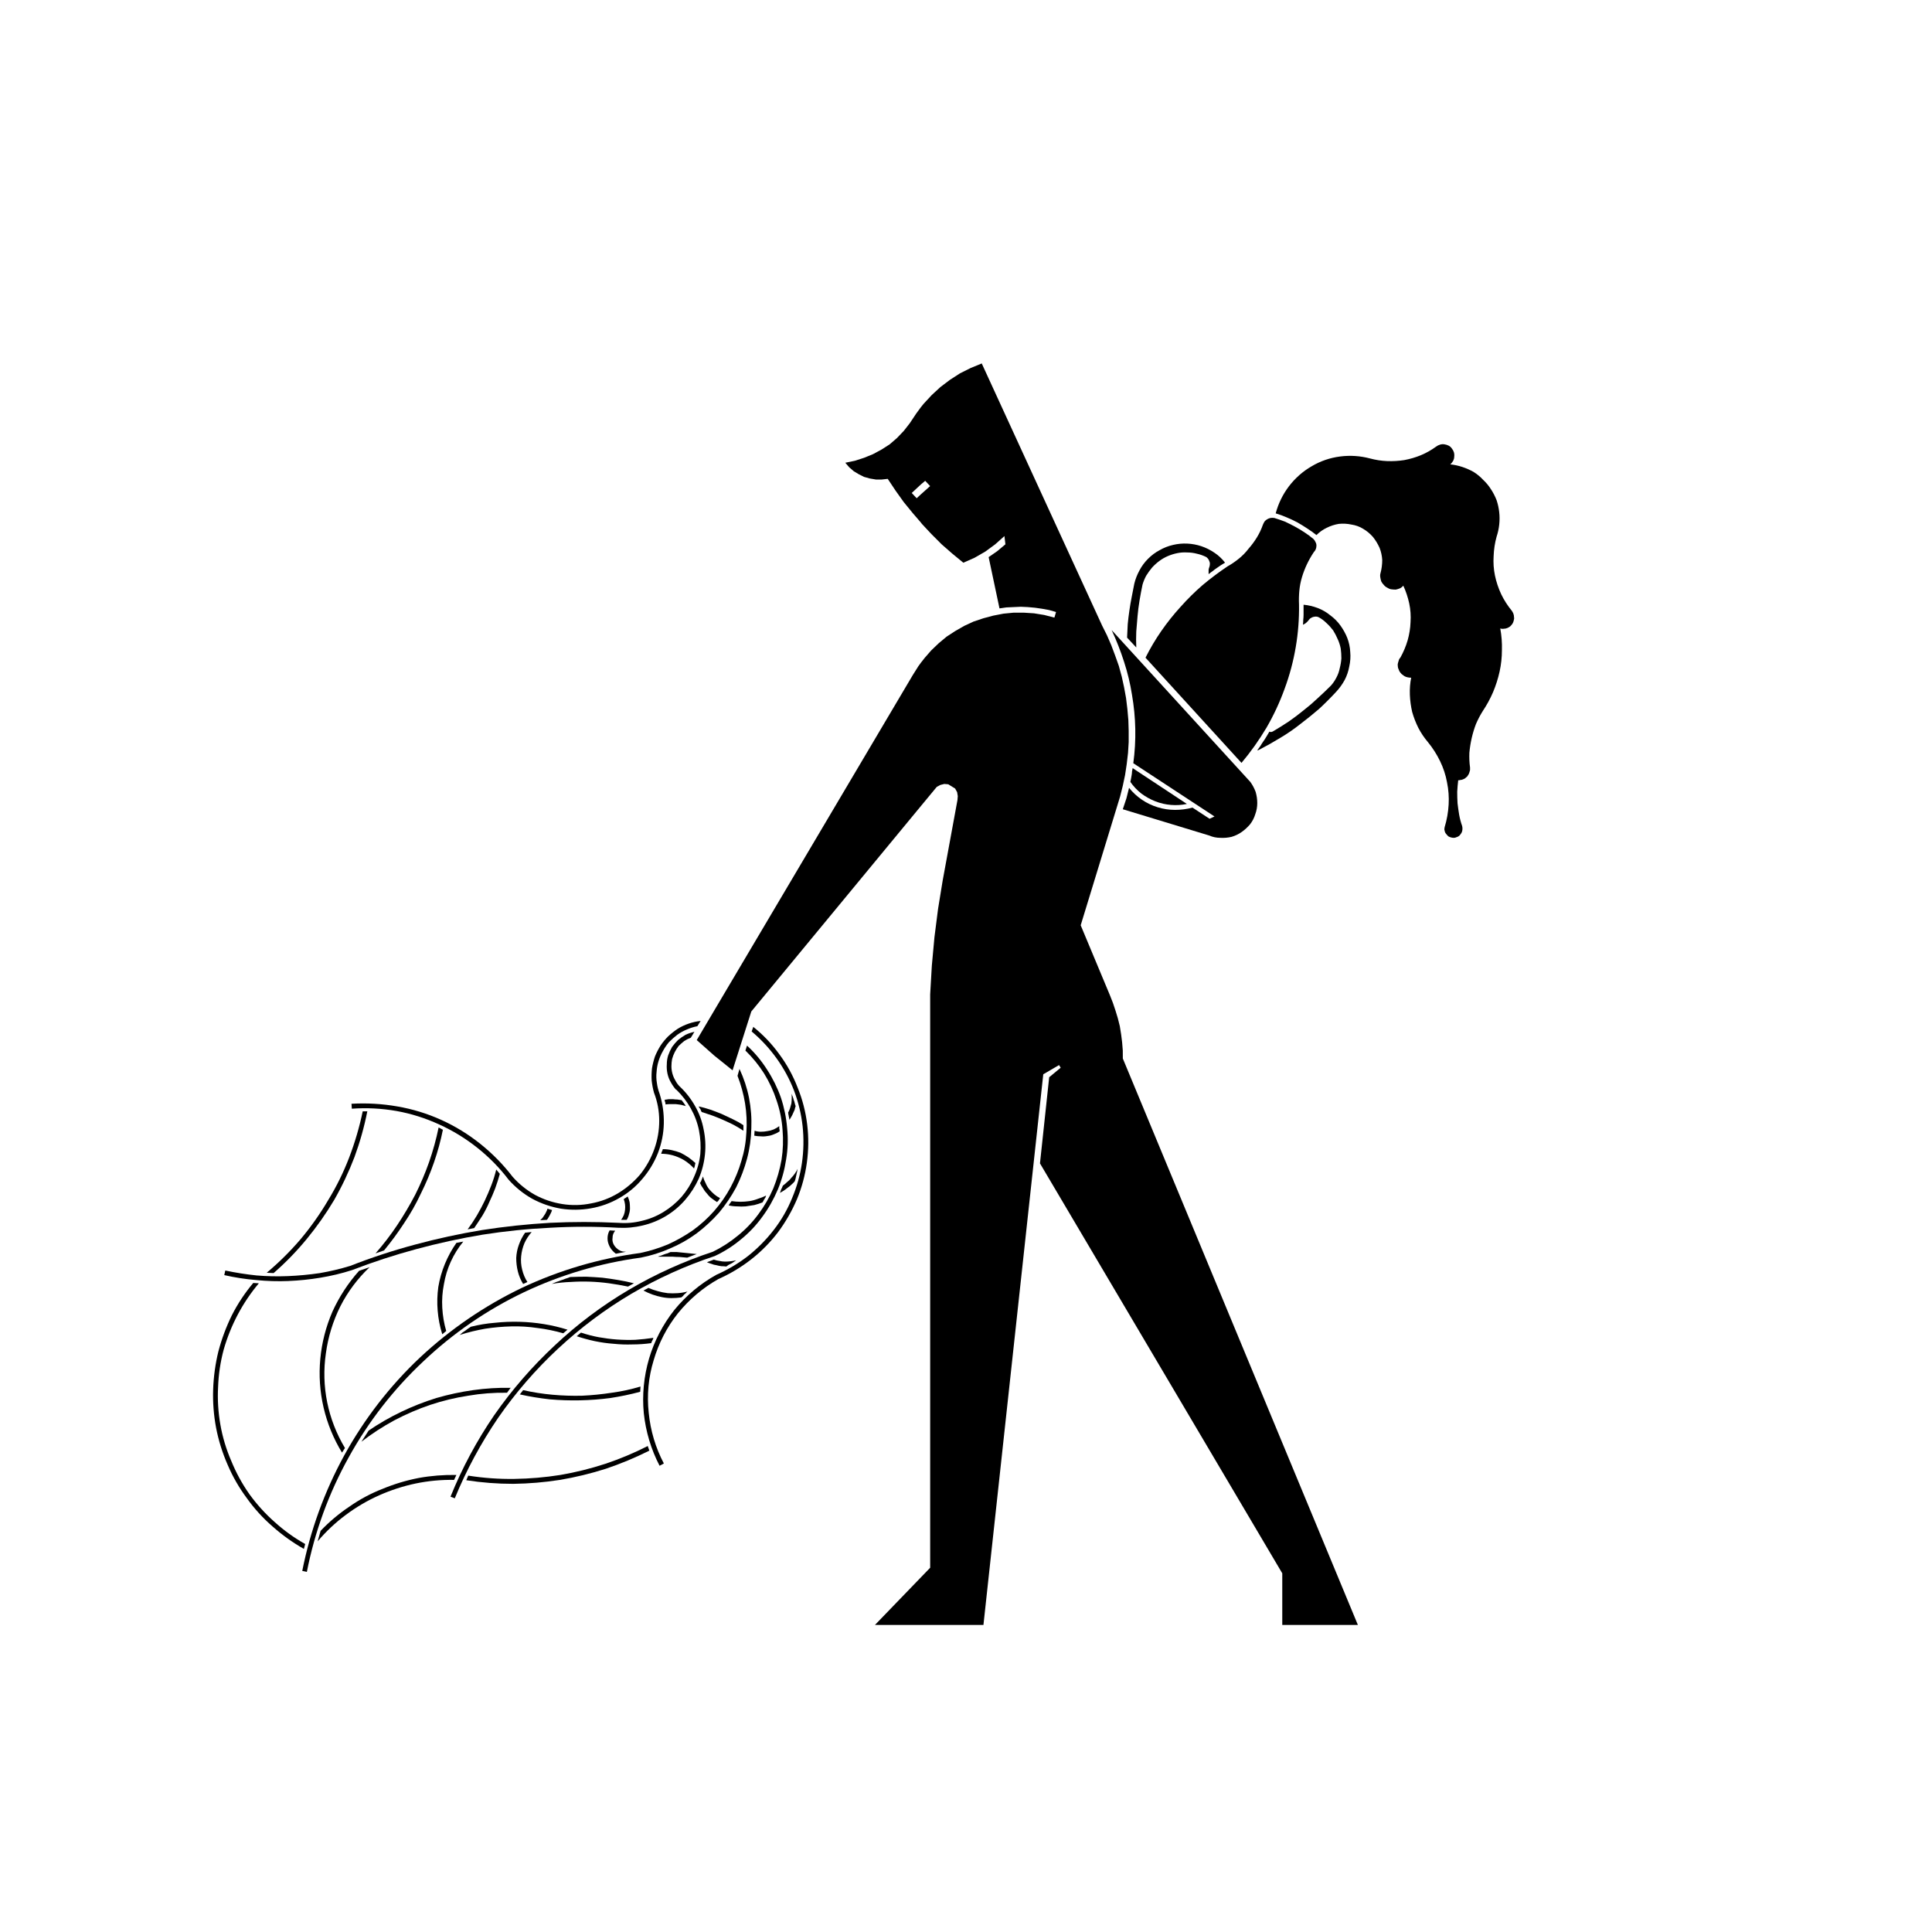 <?xml version="1.0" encoding="UTF-8"?>
<!-- Uploaded to: ICON Repo, www.svgrepo.com, Generator: ICON Repo Mixer Tools -->
<svg fill="#000000" width="800px" height="800px" version="1.1" viewBox="144 144 512 512" xmlns="http://www.w3.org/2000/svg">
 <g>
  <path d="m249.09 438.43c3.875 0.695 7.68 1.895 11.324 3.574 3.586 1.621 6.981 3.699 10.105 6.188 3.125 2.488 5.906 5.324 8.277 8.449 1.785 2.016 3.91 3.727 6.273 5.055 2.363 1.27 4.926 2.152 7.582 2.613 2.594 0.402 5.277 0.375 7.93-0.086 2.652-0.461 5.188-1.375 7.492-2.699 2.363-1.328 4.457-3.066 6.188-5.141 1.727-2.016 3.113-4.316 4.094-6.797 0.98-2.539 1.508-5.191 1.566-7.84 0.059-2.707-0.324-5.394-1.133-7.93-0.348-0.926-0.582-1.863-0.699-2.789-0.172-0.984-0.203-1.977-0.086-2.961 0.059-0.984 0.234-1.949 0.523-2.875 0.289-0.926 0.668-1.801 1.133-2.613 0.465-0.867 1.02-1.684 1.656-2.438 0.695-0.695 1.426-1.336 2.176-1.918 0.809-0.578 1.66-1.047 2.527-1.395 0.926-0.406 1.863-0.699 2.789-0.871l0.871-1.395c-1.102 0.117-2.152 0.348-3.137 0.695-1.043 0.348-2.035 0.816-2.961 1.395-0.867 0.578-1.715 1.25-2.527 2.004-0.754 0.754-1.426 1.57-2.004 2.438-0.578 0.926-1.074 1.891-1.48 2.875-0.348 1.043-0.609 2.094-0.785 3.137-0.117 1.102-0.145 2.184-0.086 3.223 0.117 1.098 0.32 2.184 0.609 3.223 0.922 2.363 1.395 4.898 1.395 7.492 0 2.535-0.441 5.07-1.309 7.492-0.863 2.422-2.133 4.691-3.746 6.707-1.672 1.961-3.644 3.641-5.836 4.965-2.191 1.324-4.609 2.238-7.144 2.703-2.535 0.52-5.129 0.578-7.668 0.172-2.535-0.402-4.984-1.227-7.231-2.438-2.25-1.27-4.254-2.891-5.926-4.793-2.488-3.242-5.356-6.164-8.539-8.711s-6.664-4.684-10.367-6.359c-3.703-1.68-7.625-2.879-11.676-3.574-3.992-0.695-8.059-0.93-12.109-0.699l0.086 1.309c3.941-0.285 7.918-0.082 11.852 0.613z"/>
  <path d="m257.72 451.94c-1.043 2.961-2.266 5.84-3.66 8.625-1.453 2.785-3.051 5.492-4.793 8.102-1.742 2.609-3.66 5.113-5.75 7.492l2.266-0.785c1.914-2.32 3.688-4.734 5.312-7.231 1.684-2.496 3.168-5.113 4.441-7.84 1.336-2.668 2.5-5.434 3.484-8.277 0.988-2.844 1.77-5.723 2.352-8.625l-1.133-0.609c-0.629 3.078-1.473 6.133-2.519 9.148z"/>
  <path d="m225.31 472.32c2.668-3.25 5.086-6.688 7.231-10.281 2.09-3.652 3.894-7.469 5.402-11.41 1.449-3.945 2.586-7.992 3.398-12.109h-1.219c-0.871 4.172-2.066 8.254-3.574 12.195s-3.371 7.734-5.574 11.324c-2.144 3.652-4.598 7.121-7.32 10.367-2.723 3.188-5.727 6.164-8.973 8.887l1.828 0.086c3.191-2.781 6.137-5.812 8.801-9.059z"/>
  <path d="m272.45 462.22c-0.641 1.336-1.336 2.644-2.09 3.922-0.754 1.277-1.57 2.5-2.438 3.66l1.742-0.348c0.754-1.102 1.48-2.207 2.18-3.309 0.695-1.16 1.305-2.352 1.828-3.574 0.582-1.219 1.102-2.438 1.57-3.66 0.465-1.277 0.871-2.555 1.219-3.832l-0.957-1.133c-0.348 1.453-0.785 2.848-1.305 4.18-0.531 1.391-1.113 2.758-1.75 4.094z"/>
  <path d="m289.43 464.4c-0.117 0-0.234-0.031-0.348-0.086-0.059 0.289-0.176 0.582-0.348 0.871-0.117 0.289-0.262 0.551-0.438 0.785-0.172 0.289-0.348 0.551-0.523 0.785-0.23 0.234-0.434 0.434-0.609 0.609l1.742-0.086c0.176-0.176 0.32-0.379 0.434-0.609 0.117-0.172 0.234-0.379 0.348-0.609 0.117-0.23 0.23-0.465 0.348-0.695 0.117-0.234 0.203-0.465 0.262-0.699-0.117 0-0.203-0.027-0.262-0.086-0.117 0-0.234-0.027-0.348-0.086-0.113-0.008-0.199-0.039-0.258-0.094z"/>
  <path d="m309.3 466.05c-0.172 0.406-0.406 0.816-0.699 1.219h0.348 0.348 0.434 0.348c0.289-0.465 0.496-0.961 0.609-1.48 0.172-0.52 0.262-1.047 0.262-1.57 0-0.52-0.031-1.047-0.086-1.57-0.117-0.578-0.293-1.105-0.523-1.57-0.059 0.059-0.145 0.117-0.262 0.176-0.059 0.059-0.145 0.117-0.262 0.176-0.117 0.059-0.203 0.117-0.262 0.172-0.117 0.059-0.203 0.117-0.262 0.176 0.172 0.461 0.289 0.93 0.348 1.395 0.059 0.465 0.059 0.961 0 1.48-0.047 0.469-0.164 0.938-0.34 1.398z"/>
  <path d="m322.02 448.8c-0.754-0.172-1.539-0.262-2.352-0.262-0.059 0.059-0.086 0.145-0.086 0.262-0.059 0.117-0.117 0.234-0.176 0.348 0 0.117-0.027 0.203-0.086 0.262-0.059 0.117-0.086 0.234-0.086 0.348 0.809 0 1.629 0.086 2.438 0.262 0.809 0.172 1.598 0.438 2.352 0.785 0.695 0.289 1.398 0.699 2.09 1.219 0.637 0.465 1.25 1.016 1.828 1.656 0-0.117 0.031-0.23 0.086-0.348 0.059-0.117 0.086-0.234 0.086-0.348 0.059-0.176 0.086-0.32 0.086-0.434 0.059-0.117 0.086-0.234 0.086-0.348-0.578-0.52-1.191-1.016-1.828-1.48-0.695-0.465-1.395-0.871-2.09-1.219-0.75-0.297-1.539-0.527-2.348-0.703z"/>
  <path d="m325.24 436.34c-0.117-0.117-0.234-0.262-0.348-0.438-0.059-0.117-0.145-0.23-0.262-0.348-0.348-0.059-0.727-0.117-1.133-0.176-0.348 0-0.727-0.027-1.133-0.086h-1.133c-0.348 0.059-0.727 0.117-1.133 0.172 0.059 0.059 0.086 0.145 0.086 0.262 0 0.117 0.027 0.234 0.086 0.348 0 0.059 0.027 0.145 0.086 0.262v0.348c0.465-0.059 0.93-0.086 1.395-0.086h1.305c0.465 0.059 0.93 0.117 1.395 0.176 0.406 0.117 0.844 0.234 1.309 0.348-0.117-0.117-0.203-0.262-0.262-0.434-0.113-0.117-0.199-0.234-0.258-0.348z"/>
  <path d="m256.24 504.73c7.852-7.445 16.848-13.621 26.66-18.297 9.758-4.617 20.195-7.703 30.93-9.148 2.664-0.52 5.266-1.34 7.754-2.438 2.488-1.043 4.856-2.387 7.059-4.008 2.141-1.621 4.129-3.461 5.926-5.488 1.734-2.082 3.258-4.336 4.531-6.711 1.215-2.43 2.18-4.973 2.875-7.578 0.695-2.606 1.074-5.297 1.133-8.016 0.117-2.723-0.09-5.441-0.609-8.102-0.52-2.606-1.367-5.176-2.527-7.668l-0.523 1.828c0.926 2.375 1.598 4.828 2.004 7.316 0.406 2.547 0.52 5.121 0.348 7.668-0.117 2.547-0.555 5.062-1.305 7.492-0.695 2.43-1.66 4.797-2.875 7.055-1.215 2.258-2.68 4.363-4.356 6.273-1.68 1.91-3.578 3.633-5.664 5.141-2.082 1.445-4.305 2.703-6.621 3.746-2.371 0.984-4.828 1.742-7.316 2.266-10.852 1.441-21.438 4.559-31.363 9.234-9.871 4.734-18.984 10.965-27.008 18.473-7.965 7.504-14.727 16.234-20.039 25.875-5.254 9.582-9.016 19.93-11.152 30.668l1.219 0.262c2.078-10.621 5.812-20.852 11.066-30.32 5.246-9.52 11.949-18.133 19.855-25.523z"/>
  <path d="m350.51 442.44c-0.461 0.348-0.961 0.641-1.48 0.871-0.578 0.234-1.133 0.379-1.656 0.438-0.578 0.117-1.164 0.172-1.742 0.172s-1.133-0.086-1.656-0.262l-0.086 1.305c0.578 0.117 1.164 0.176 1.742 0.176 0.582 0.059 1.164 0.027 1.742-0.086 0.578-0.059 1.133-0.203 1.656-0.434 0.523-0.176 1.047-0.438 1.57-0.785v-0.348c0-0.117-0.027-0.234-0.086-0.348v-0.348c-0.004-0.121-0.004-0.234-0.004-0.352z"/>
  <path d="m340.23 462.48c-0.812 0-1.598-0.059-2.352-0.176-0.059 0.117-0.117 0.203-0.176 0.262-0.117 0.117-0.203 0.234-0.262 0.348-0.059 0.059-0.117 0.145-0.176 0.262-0.059 0.117-0.117 0.203-0.172 0.262 0.754 0.172 1.512 0.262 2.266 0.262 0.754 0.059 1.512 0.059 2.266 0 0.754-0.117 1.512-0.234 2.266-0.348 0.695-0.176 1.422-0.406 2.176-0.699 0.059-0.117 0.145-0.262 0.262-0.434 0.059-0.176 0.145-0.32 0.262-0.434 0.059-0.176 0.145-0.32 0.262-0.434 0.059-0.176 0.117-0.348 0.172-0.523-0.695 0.348-1.422 0.641-2.176 0.871-0.754 0.289-1.512 0.496-2.266 0.609-0.812 0.113-1.598 0.172-2.352 0.172z"/>
  <path d="m323.41 475.81h-1.742c-0.289 0.117-0.551 0.23-0.785 0.348-0.289 0.059-0.582 0.145-0.871 0.262-0.289 0.117-0.582 0.234-0.871 0.348-0.289 0.059-0.551 0.145-0.785 0.262h1.918 1.918c0.637 0.059 1.277 0.086 1.918 0.086 0.695 0.059 1.363 0.117 2.004 0.176l2.527-0.957c-0.582-0.059-1.164-0.117-1.742-0.176-0.582-0.059-1.16-0.117-1.742-0.176-0.582-0.055-1.164-0.113-1.746-0.172z"/>
  <path d="m300.32 483.65c1.684 0.059 3.371 0.203 5.055 0.434 1.684 0.234 3.371 0.523 5.055 0.871l1.566-0.871c-1.391-0.348-2.789-0.641-4.18-0.871-1.395-0.234-2.789-0.438-4.184-0.609-1.453-0.117-2.875-0.203-4.269-0.262-1.453 0-2.875 0.031-4.269 0.086-0.406 0.176-0.812 0.32-1.219 0.434-0.406 0.176-0.812 0.32-1.219 0.434-0.406 0.176-0.812 0.32-1.219 0.438-0.406 0.172-0.812 0.348-1.219 0.52 1.684-0.289 3.371-0.465 5.051-0.52 1.68-0.113 3.367-0.141 5.051-0.082z"/>
  <path d="m286.47 495.94c2.32 0.289 4.59 0.754 6.797 1.395l1.133-0.957c-2.031-0.637-4.125-1.133-6.273-1.48-2.144-0.348-4.301-0.551-6.445-0.609-2.207-0.059-4.387 0.031-6.535 0.262-2.144 0.172-4.273 0.523-6.359 1.047-0.234 0.172-0.492 0.348-0.785 0.52-0.234 0.176-0.465 0.348-0.699 0.523-0.289 0.176-0.551 0.348-0.785 0.523-0.234 0.234-0.465 0.434-0.699 0.609 2.203-0.695 4.473-1.25 6.797-1.656 2.262-0.348 4.562-0.551 6.883-0.609 2.32-0.062 4.648 0.082 6.973 0.434z"/>
  <path d="m259.64 514.49c-3.188 0.988-6.305 2.211-9.32 3.66-3.016 1.449-5.898 3.109-8.625 4.965l-1.918 2.961c2.781-2.144 5.699-4.039 8.711-5.664 3.074-1.625 6.25-2.992 9.496-4.094 3.305-1.102 6.684-1.918 10.105-2.441 3.363-0.578 6.801-0.84 10.281-0.785l0.957-1.305c-3.305-0.059-6.625 0.145-9.934 0.609-3.301 0.469-6.562 1.168-9.754 2.094z"/>
  <path d="m264.95 534.88c-3.359-0.059-6.688 0.203-9.934 0.785-3.301 0.637-6.516 1.602-9.586 2.875-3.129 1.215-6.078 2.793-8.801 4.703-2.781 1.852-5.352 4.016-7.668 6.445l-0.785 2.789c2.199-2.606 4.684-4.941 7.406-6.969 2.777-2.082 5.762-3.836 8.887-5.227s6.371-2.441 9.672-3.137c3.359-0.695 6.777-1.016 10.191-0.957z"/>
  <path d="m338.4 442.09c0.871 0.465 1.742 0.988 2.613 1.57v-0.434-0.348-0.348-0.348c-0.871-0.582-1.801-1.102-2.789-1.57-0.988-0.465-1.973-0.93-2.961-1.395-0.988-0.406-1.973-0.785-2.961-1.133-1.043-0.348-2.09-0.637-3.137-0.871 0.059 0.117 0.117 0.234 0.172 0.348 0.059 0.117 0.145 0.234 0.262 0.348 0.059 0.117 0.117 0.262 0.172 0.434 0.059 0.117 0.117 0.234 0.176 0.348 0.93 0.289 1.887 0.609 2.875 0.957 0.93 0.348 1.859 0.727 2.789 1.133s1.859 0.844 2.789 1.309z"/>
  <path d="m330.99 457.52c-0.289-0.52-0.523-1.105-0.699-1.742-0.059 0.176-0.117 0.32-0.172 0.434-0.059 0.176-0.117 0.32-0.176 0.434-0.059 0.176-0.117 0.32-0.176 0.438-0.059 0.117-0.145 0.262-0.262 0.434 0.234 0.52 0.523 1.016 0.871 1.48 0.289 0.52 0.641 0.988 1.047 1.395 0.348 0.465 0.754 0.871 1.219 1.219 0.465 0.348 0.93 0.668 1.395 0.957 0.059-0.117 0.145-0.203 0.262-0.262 0.059-0.059 0.117-0.145 0.176-0.262 0.059-0.059 0.117-0.145 0.176-0.262 0.059-0.059 0.117-0.145 0.172-0.262-0.578-0.289-1.105-0.641-1.57-1.047s-0.902-0.844-1.305-1.309c-0.406-0.512-0.727-1.066-0.957-1.645z"/>
  <path d="m306.51 471.02c0.117-0.289 0.289-0.582 0.52-0.871l-1.48-0.086c-0.289 0.52-0.465 1.078-0.52 1.656-0.059 0.633 0 1.223 0.172 1.742 0.172 0.574 0.438 1.109 0.785 1.57 0.344 0.461 0.758 0.875 1.219 1.219l2.703-0.523c-0.289 0-0.613-0.031-0.957-0.086-0.289-0.059-0.582-0.176-0.871-0.348-0.289-0.172-0.551-0.379-0.785-0.609-0.23-0.23-0.438-0.496-0.609-0.785-0.172-0.289-0.289-0.609-0.348-0.957-0.059-0.289-0.059-0.613 0-0.957-0.004-0.352 0.055-0.676 0.172-0.965z"/>
  <path d="m282.98 473.46c0.461-1.039 1.109-2.039 1.918-2.961l-1.742 0.176c-0.691 0.98-1.25 2.066-1.656 3.223-0.406 1.098-0.637 2.273-0.695 3.484 0 1.215 0.148 2.418 0.434 3.574 0.289 1.156 0.758 2.269 1.395 3.309l1.133-0.52c-0.637-0.98-1.105-2.098-1.395-3.312-0.289-1.152-0.375-2.328-0.262-3.484 0.117-1.215 0.41-2.391 0.871-3.488z"/>
  <path d="m263.47 478.34c0.867-1.91 1.98-3.695 3.309-5.312l-1.828 0.348c-1.215 1.734-2.238 3.606-3.051 5.574-0.809 1.969-1.395 4.016-1.742 6.098-0.289 2.082-0.348 4.188-0.172 6.273 0.172 2.141 0.582 4.246 1.219 6.273l1.047-0.871c-0.578-1.969-0.93-4.043-1.047-6.184-0.117-2.082 0.031-4.16 0.434-6.188 0.348-2.082 0.961-4.102 1.832-6.012z"/>
  <path d="m234.2 490.18c1.961-3.863 4.582-7.367 7.754-10.367l-2.789 0.961c-2.887 3.231-5.269 6.875-7.059 10.805-1.73 3.984-2.82 8.215-3.223 12.547-0.406 4.328-0.109 8.68 0.871 12.895 0.98 4.215 2.629 8.242 4.879 11.938l0.785-1.219c-2.25-3.75-3.84-7.84-4.707-12.109-0.863-4.269-0.984-8.656-0.348-12.98 0.582-4.336 1.875-8.543 3.836-12.469z"/>
  <path d="m224.88 553.18c-2.894-1.621-5.613-3.578-8.102-5.836-2.492-2.199-4.738-4.684-6.707-7.406-1.91-2.723-3.519-5.676-4.793-8.801-1.328-3.07-2.297-6.285-2.875-9.586-0.578-3.301-0.785-6.633-0.609-9.934 0.117-3.359 0.613-6.691 1.48-9.934 0.926-3.242 2.184-6.367 3.746-9.32s3.434-5.731 5.578-8.277l-1.48-0.086c-2.199 2.606-4.102 5.469-5.664 8.539-1.504 3.066-2.703 6.281-3.574 9.582-0.809 3.301-1.277 6.691-1.391 10.105-0.117 3.414 0.148 6.836 0.785 10.191 0.637 3.301 1.66 6.574 3.051 9.758 1.328 3.125 3.027 6.078 5.051 8.801 1.969 2.777 4.277 5.32 6.883 7.578 2.547 2.258 5.324 4.246 8.277 5.926z"/>
  <path d="m355.39 432.25c-1.215-3.18-2.856-6.168-4.879-8.887-1.965-2.719-4.281-5.148-6.883-7.231l-0.434 1.219c2.488 2.082 4.711 4.484 6.621 7.144 1.906 2.66 3.461 5.531 4.617 8.535 1.156 3.066 1.918 6.231 2.266 9.41 0.348 3.238 0.289 6.519-0.176 9.758-0.461 3.18-1.34 6.316-2.613 9.324-1.215 3.008-2.856 5.848-4.879 8.449-1.965 2.543-4.25 4.859-6.797 6.883-2.543 1.969-5.356 3.637-8.363 4.965-4.258 2.359-8.043 5.523-11.152 9.324-3.051 3.856-5.328 8.23-6.711 12.895-1.379 4.719-1.855 9.629-1.395 14.465 0.52 4.891 1.938 9.625 4.184 13.941l1.133-0.609c-2.188-4.144-3.547-8.699-4.008-13.418-0.516-4.719-0.074-9.449 1.309-13.938 1.324-4.547 3.512-8.777 6.445-12.461 2.992-3.684 6.633-6.758 10.715-9.062 3.125-1.387 6.051-3.144 8.711-5.227s5.031-4.484 7.059-7.144c2.023-2.719 3.723-5.676 5.055-8.801 1.273-3.066 2.152-6.316 2.613-9.672 0.461-3.356 0.492-6.754 0.086-10.105-0.402-3.356-1.25-6.637-2.523-9.758z"/>
  <path d="m351.46 458.21c-0.059 0.176-0.117 0.32-0.172 0.434-0.059 0.176-0.145 0.348-0.262 0.523-0.059 0.176-0.117 0.348-0.172 0.523-0.059 0.117-0.117 0.262-0.176 0.434 0.348-0.172 0.699-0.379 1.047-0.609 0.348-0.234 0.699-0.496 1.047-0.785 0.348-0.234 0.668-0.492 0.957-0.785 0.348-0.289 0.637-0.582 0.871-0.871 0.117-0.293 0.203-0.582 0.262-0.871 0.059-0.234 0.117-0.492 0.172-0.785 0.059-0.289 0.117-0.551 0.176-0.785 0.059-0.289 0.117-0.582 0.176-0.871-0.234 0.465-0.496 0.902-0.785 1.309-0.289 0.406-0.609 0.785-0.957 1.133-0.289 0.406-0.641 0.754-1.047 1.047-0.352 0.352-0.73 0.672-1.137 0.961z"/>
  <path d="m353.12 440.35c0.059 0.117 0.086 0.262 0.086 0.438 0.176-0.289 0.348-0.582 0.523-0.871 0.172-0.289 0.32-0.582 0.434-0.871 0.176-0.348 0.32-0.668 0.434-0.957 0.059-0.348 0.145-0.668 0.262-0.957-0.117-0.289-0.203-0.582-0.262-0.871-0.059-0.289-0.145-0.551-0.262-0.785-0.059-0.289-0.145-0.582-0.262-0.871-0.117-0.234-0.203-0.492-0.262-0.785v1.305c0 0.406-0.031 0.844-0.086 1.305-0.117 0.406-0.234 0.816-0.348 1.219-0.117 0.406-0.293 0.812-0.523 1.219 0.059 0.176 0.086 0.348 0.086 0.523 0.059 0.117 0.086 0.262 0.086 0.434 0.066 0.176 0.094 0.352 0.094 0.527z"/>
  <path d="m334.65 478.16c-0.465-0.059-0.961-0.176-1.48-0.348l-1.832 0.695c0.406 0.176 0.812 0.32 1.219 0.434 0.406 0.176 0.844 0.289 1.305 0.348 0.406 0.117 0.844 0.203 1.305 0.262 0.406 0 0.844 0.031 1.309 0.086 0.234-0.176 0.434-0.32 0.609-0.434 0.23-0.117 0.465-0.234 0.695-0.348 0.234-0.117 0.465-0.262 0.699-0.434 0.172-0.117 0.379-0.262 0.609-0.434-0.465 0.117-0.961 0.203-1.48 0.262-0.465 0.059-0.961 0.086-1.48 0.086-0.461-0.004-0.957-0.062-1.477-0.176z"/>
  <path d="m321.93 488.01c0.871 0 1.746-0.059 2.613-0.176 0.117-0.117 0.262-0.234 0.434-0.348 0.117-0.176 0.234-0.32 0.348-0.434 0.176-0.117 0.32-0.234 0.438-0.348 0.117-0.176 0.262-0.32 0.434-0.438-0.871 0.234-1.746 0.379-2.613 0.438-0.871 0.059-1.746 0.059-2.613 0-0.926-0.117-1.801-0.293-2.613-0.523-0.871-0.234-1.715-0.523-2.527-0.871l-1.309 0.699c0.754 0.406 1.539 0.754 2.352 1.047 0.812 0.289 1.656 0.523 2.523 0.695 0.82 0.168 1.668 0.258 2.535 0.258z"/>
  <path d="m316.7 499.59c0.059-0.117 0.117-0.23 0.176-0.348 0.059-0.117 0.117-0.234 0.172-0.348 0.059-0.117 0.086-0.234 0.086-0.348-1.566 0.23-3.168 0.406-4.793 0.52-1.625 0.059-3.254 0.031-4.879-0.086-1.566-0.117-3.168-0.32-4.793-0.609-1.566-0.289-3.137-0.699-4.703-1.219l-1.133 0.957c1.566 0.523 3.168 0.961 4.793 1.309 1.684 0.348 3.34 0.582 4.965 0.695 1.684 0.176 3.34 0.234 4.965 0.176 1.684 0 3.371-0.117 5.055-0.348 0.004-0.117 0.031-0.234 0.09-0.352z"/>
  <path d="m298.23 513.88c-2.609 0.059-5.231-0.027-7.84-0.262s-5.199-0.641-7.754-1.219l-0.871 1.133c2.609 0.582 5.258 1.016 7.93 1.309 2.668 0.23 5.344 0.32 8.016 0.262 2.727-0.059 5.406-0.262 8.016-0.609 2.668-0.406 5.316-0.957 7.93-1.656l0.086-1.395c-2.496 0.754-5.055 1.309-7.668 1.656-2.617 0.402-5.234 0.664-7.844 0.781z"/>
  <path d="m304.42 531.92c-3.887 1.273-7.875 2.266-11.938 2.961-4 0.637-8.078 0.988-12.195 1.047-4.059 0.059-8.137-0.234-12.199-0.871l-0.523 1.219c4.117 0.637 8.285 0.957 12.461 0.957 4.176-0.059 8.312-0.406 12.371-1.047 4.117-0.695 8.195-1.684 12.195-2.961 3.945-1.332 7.789-2.938 11.5-4.793l-0.434-1.219c-3.652 1.855-7.41 3.43-11.238 4.707z"/>
  <path d="m220.43 483.48c2.844-0.117 5.664-0.406 8.453-0.871 2.844-0.465 5.637-1.133 8.363-2.004 5.57-2.148 11.27-4.008 17.074-5.578 5.805-1.566 11.68-2.848 17.602-3.832 5.922-0.93 11.883-1.539 17.859-1.828 5.981-0.348 12-0.348 18.035 0 2.195 0.117 4.398-0.09 6.535-0.609 2.195-0.52 4.281-1.371 6.184-2.527 1.906-1.152 3.609-2.594 5.055-4.269 1.441-1.676 2.648-3.555 3.574-5.578 0.863-2.019 1.422-4.195 1.656-6.445 0.23-2.195 0.113-4.43-0.348-6.621-0.406-2.195-1.168-4.281-2.266-6.184-1.098-1.961-2.481-3.727-4.094-5.227-0.465-0.465-0.844-0.992-1.133-1.57-0.348-0.578-0.609-1.195-0.785-1.832-0.172-0.637-0.262-1.281-0.262-1.918s0.059-1.281 0.176-1.918c0.172-0.637 0.406-1.25 0.699-1.828 0.289-0.578 0.641-1.133 1.043-1.656 0.465-0.461 0.961-0.902 1.48-1.305 0.52-0.348 1.105-0.641 1.742-0.871l0.957-1.57c-0.809 0.172-1.602 0.438-2.352 0.785-0.695 0.406-1.367 0.875-2.004 1.395-0.578 0.578-1.105 1.195-1.57 1.832-0.406 0.691-0.758 1.453-1.047 2.266-0.23 0.754-0.348 1.543-0.348 2.352-0.059 0.809 0 1.629 0.172 2.438 0.176 0.809 0.465 1.57 0.871 2.266 0.406 0.75 0.871 1.426 1.395 2.004h0.086c1.5 1.441 2.793 3.121 3.832 4.965 1.039 1.848 1.773 3.816 2.176 5.836 0.406 2.078 0.523 4.195 0.348 6.273-0.23 2.078-0.789 4.106-1.656 6.012-0.809 1.906-1.926 3.699-3.309 5.312-1.387 1.559-3.004 2.91-4.793 4.008-1.789 1.098-3.731 1.891-5.75 2.352-2.019 0.52-4.106 0.695-6.184 0.523h-0.086c-6.035-0.289-12.055-0.289-18.035 0-6.035 0.348-12.055 0.988-18.035 1.918-5.981 0.988-11.883 2.266-17.688 3.836-5.863 1.566-11.621 3.457-17.25 5.664-2.672 0.812-5.375 1.453-8.102 1.918-2.785 0.406-5.578 0.668-8.363 0.785s-5.578 0.059-8.363-0.176c-2.785-0.289-5.551-0.727-8.277-1.305l-0.262 1.219c2.785 0.637 5.609 1.074 8.453 1.309 2.848 0.285 5.699 0.375 8.539 0.258z"/>
  <path d="m291.87 501.43c5.965-5.562 12.477-10.438 19.43-14.551 7.008-4.113 14.426-7.469 22.129-10.02 2.488-1.156 4.828-2.648 6.969-4.441 2.141-1.734 4.043-3.754 5.664-6.012 1.621-2.199 2.996-4.629 4.094-7.231 1.043-2.547 1.773-5.207 2.18-7.93 0.461-2.719 0.551-5.5 0.262-8.277-0.23-2.777-0.785-5.496-1.656-8.102-0.926-2.606-2.156-5.094-3.66-7.406-1.504-2.371-3.289-4.508-5.312-6.363l-0.434 1.309c1.91 1.852 3.578 3.898 4.965 6.098 1.387 2.258 2.5 4.656 3.309 7.144 0.867 2.547 1.395 5.148 1.57 7.754 0.23 2.66 0.145 5.324-0.262 7.93-0.461 2.606-1.195 5.148-2.176 7.582-1.043 2.43-2.359 4.711-3.922 6.797-1.562 2.141-3.406 4.07-5.488 5.75-2.027 1.68-4.25 3.113-6.621 4.269-7.762 2.551-15.238 5.938-22.305 10.105-7.066 4.172-13.637 9.105-19.602 14.723-5.965 5.562-11.34 11.754-16.031 18.473-4.633 6.777-8.516 14.02-11.586 21.605l1.133 0.434c3.07-7.473 6.926-14.625 11.5-21.344 4.629-6.664 9.945-12.797 15.852-18.297z"/>
  <path d="m441.55 422.4-0.176-2.18-0.262-2.09-0.348-2.176-0.523-2.09-0.609-2.004-0.699-2.09-0.785-2.004-7.754-18.559 10.453-34.152 0.699-2.789 0.609-2.875 0.434-2.875 0.348-2.961 0.176-2.875v-2.961l-0.086-2.875-0.262-2.961-0.348-2.875-0.523-2.875-0.609-2.789-0.785-2.875-0.957-2.699-1.047-2.789-1.133-2.613-1.305-2.613-31.887-69.438-2.961 1.219-2.789 1.395-2.699 1.742-2.527 1.918-2.266 2.09-2.18 2.352-0.699 0.871-1.219 1.656-1.742 2.613-1.566 2.004-1.832 1.918-1.918 1.656-2.176 1.395-2.266 1.219-2.352 0.957-2.438 0.785-2.527 0.523 1.047 1.219 1.219 1.047 1.309 0.785 1.395 0.699 1.57 0.434 1.57 0.262h1.566l1.57-0.172 2.09 3.137 2.18 3.051 2.352 2.875 2.176 2.527 0.262 0.348 2.527 2.703 2.699 2.703 2.789 2.438 2.961 2.438 2.961-1.309 2.875-1.656 2.613-1.918 2.441-2.18 0.262 2.18-2.18 1.828-2.266 1.57 2.875 13.59 1.828-0.262 3.836-0.172 1.828 0.086 1.918 0.172 1.828 0.262 1.918 0.348 1.828 0.523-0.434 1.48-2.703-0.695-2.699-0.438-2.703-0.172h-2.699l-2.703 0.262-2.699 0.523-2.613 0.699-2.613 0.871-2.438 1.133-2.438 1.395-2.266 1.48-2.09 1.742-2.004 1.918-1.742 2.004-0.957 1.219-0.695 0.957-1.48 2.352-57.242 96.707 4.617 4.094 4.879 3.922 4.965-15.594 44.957-54.453 4.184-5.055 0.957-0.523 1.047-0.262 1.047 0.086 1.828 1.133 0.523 0.957 0.176 1.047-0.086 1.047-3.922 21.344-1.219 7.492-0.957 7.492-0.695 7.578-0.438 7.582v151.95l-2.438 2.527-12.195 12.633h28.75l15.855-145.93 4.18-2.438 0.434 0.699-3.047 2.523-2.441 22.828 64.211 108.64v13.68h20.039l-62.293-150.11zm-53.492-147.41-1.133 1.047-1.309-1.395 2.438-2.266 1.133-0.957 1.305 1.395z"/>
  <path d="m443.99 328.14c0.523 3.016 0.812 6.043 0.871 9.059 0.059 3.016-0.117 6.043-0.523 9.062l21.52 14.113-1.309 0.609-4.527-2.961c-1.5 0.406-3.059 0.609-4.617 0.609s-3.117-0.234-4.617-0.699c-1.5-0.461-2.91-1.137-4.18-2.004-1.27-0.867-2.414-1.922-3.398-3.137-0.059 0.234-0.117 0.465-0.176 0.695-0.059 0.234-0.117 0.465-0.176 0.699s-0.117 0.465-0.172 0.699c-0.059 0.23-0.117 0.465-0.176 0.695l-0.957 2.875 22.914 6.969c0.922 0.406 1.926 0.609 2.961 0.609 0.98 0.059 1.98-0.031 2.961-0.262 0.98-0.289 1.895-0.73 2.699-1.305 0.809-0.574 1.543-1.254 2.18-2.004 0.633-0.809 1.105-1.719 1.395-2.699 0.348-0.922 0.523-1.926 0.523-2.961 0-0.98-0.148-1.98-0.434-2.961-0.348-0.922-0.816-1.809-1.395-2.613l-36.766-40.254c1.277 2.727 2.383 5.551 3.309 8.453 0.926 2.84 1.625 5.75 2.09 8.711z"/>
  <path d="m446.43 354.27c1.156 0.867 2.418 1.57 3.746 2.09s2.738 0.844 4.18 0.957c1.387 0.117 2.797 0.027 4.184-0.262l-14.375-9.496c-0.059 0.348-0.117 0.668-0.176 0.957 0 0.289-0.031 0.582-0.086 0.871-0.059 0.289-0.117 0.609-0.172 0.957-0.059 0.289-0.117 0.582-0.176 0.871 0.809 1.16 1.777 2.188 2.875 3.055z"/>
  <path d="m456.89 304.79c-1.855 2.031-3.574 4.184-5.141 6.445s-2.961 4.621-4.18 7.059l25.438 27.879c2.434-2.898 4.652-6.019 6.621-9.32 1.914-3.305 3.516-6.746 4.793-10.281 1.332-3.594 2.324-7.297 2.961-11.066 0.637-3.711 0.93-7.5 0.871-11.324-0.059-1.219-0.027-2.441 0.086-3.66 0.117-1.219 0.348-2.414 0.699-3.574 0.348-1.16 0.785-2.297 1.305-3.398 0.52-1.102 1.133-2.18 1.828-3.223 0.23-0.23 0.41-0.496 0.523-0.785 0.117-0.289 0.176-0.613 0.176-0.957s-0.09-0.672-0.262-0.957c-0.117-0.289-0.293-0.555-0.523-0.785-0.754-0.637-1.539-1.219-2.352-1.742-0.871-0.582-1.742-1.102-2.613-1.57-0.871-0.465-1.742-0.902-2.613-1.305-0.93-0.348-1.859-0.668-2.789-0.957-0.348-0.059-0.699-0.059-1.047 0-0.289 0.059-0.582 0.176-0.871 0.348s-0.523 0.379-0.699 0.609c-0.172 0.289-0.32 0.582-0.434 0.871-0.406 1.16-0.93 2.266-1.57 3.309-0.637 1.043-1.367 2.035-2.18 2.961-0.754 0.988-1.598 1.859-2.523 2.613-0.988 0.812-2.008 1.512-3.051 2.09-2.262 1.508-4.473 3.168-6.621 4.965-2.086 1.809-4.035 3.727-5.832 5.758z"/>
  <path d="m498.18 323.52c-0.406 0.809-0.902 1.543-1.48 2.18-1.16 1.16-2.352 2.293-3.57 3.398-1.164 1.102-2.383 2.148-3.66 3.137-1.277 1.047-2.586 2.035-3.922 2.961-1.395 0.93-2.789 1.801-4.184 2.613-0.059 0.059-0.117 0.086-0.172 0.086-0.117 0.059-0.203 0.086-0.262 0.086h-0.262c-0.059 0-0.148-0.031-0.262-0.086-0.234 0.406-0.492 0.844-0.785 1.305-0.234 0.406-0.492 0.812-0.785 1.219-0.289 0.406-0.551 0.812-0.785 1.219-0.289 0.406-0.582 0.812-0.871 1.219h0.086c0.059 0 0.117-0.031 0.172-0.086h0.176c0-0.059 0.031-0.086 0.086-0.086 1.914-0.988 3.773-2.035 5.574-3.137 1.859-1.102 3.633-2.324 5.316-3.66 1.684-1.277 3.34-2.613 4.965-4.008 1.566-1.453 3.078-2.961 4.527-4.531 0.867-0.926 1.629-1.98 2.266-3.137 0.578-1.098 0.988-2.301 1.219-3.574 0.289-1.273 0.379-2.562 0.262-3.832-0.059-1.273-0.32-2.531-0.785-3.746-0.461-1.156-1.078-2.269-1.828-3.309-0.75-1.039-1.66-1.949-2.699-2.703-0.984-0.809-2.098-1.453-3.312-1.918-1.215-0.461-2.477-0.754-3.746-0.871v1.305 1.309c0 0.465-0.031 0.93-0.086 1.395 0 0.406-0.027 0.844-0.086 1.305 0.176-0.117 0.348-0.203 0.523-0.262 0.117-0.117 0.262-0.234 0.434-0.348l0.348-0.348c0.117-0.117 0.234-0.262 0.348-0.434 0.117-0.172 0.293-0.32 0.523-0.434 0.172-0.117 0.379-0.203 0.609-0.262 0.23-0.059 0.465-0.086 0.695-0.086s0.465 0.059 0.699 0.172c0.754 0.406 1.453 0.93 2.09 1.57 0.637 0.578 1.219 1.223 1.742 1.918 0.465 0.754 0.871 1.543 1.219 2.352 0.348 0.754 0.609 1.57 0.785 2.438 0.117 0.867 0.176 1.746 0.176 2.613-0.059 0.871-0.203 1.746-0.434 2.613-0.168 0.875-0.461 1.695-0.863 2.445z"/>
  <path d="m545.23 307.57c0-0.344-0.059-0.668-0.176-0.957-0.117-0.289-0.262-0.551-0.434-0.785-1.098-1.332-2.035-2.793-2.789-4.356-0.754-1.621-1.309-3.289-1.656-4.965-0.348-1.68-0.465-3.406-0.348-5.141 0.059-1.734 0.32-3.461 0.785-5.141 0.348-1.043 0.582-2.125 0.699-3.223 0.117-1.102 0.117-2.184 0-3.223-0.117-1.102-0.348-2.184-0.699-3.223-0.406-1.043-0.902-2.008-1.48-2.875-0.578-0.926-1.281-1.773-2.09-2.527-0.754-0.809-1.602-1.512-2.527-2.09-0.926-0.52-1.922-0.957-2.961-1.305-1.043-0.348-2.125-0.582-3.223-0.699 0.289-0.23 0.555-0.555 0.785-0.957 0.172-0.344 0.262-0.699 0.262-1.047 0.059-0.402 0.027-0.816-0.086-1.219-0.113-0.344-0.293-0.672-0.523-0.957-0.23-0.344-0.527-0.613-0.871-0.785-0.344-0.172-0.73-0.289-1.133-0.348s-0.785-0.027-1.133 0.086c-0.402 0.117-0.758 0.293-1.047 0.523-1.273 0.926-2.617 1.684-4.008 2.266-1.391 0.578-2.879 1.016-4.441 1.309-1.504 0.23-3.027 0.32-4.531 0.262-1.504-0.059-3.023-0.293-4.531-0.695-2.59-0.691-5.281-0.867-7.93-0.523-2.703 0.344-5.277 1.23-7.578 2.613-2.301 1.324-4.344 3.129-6.012 5.316-1.613 2.129-2.793 4.555-3.484 7.144 0.988 0.289 1.945 0.641 2.875 1.047 0.988 0.406 1.918 0.844 2.789 1.305 0.93 0.523 1.832 1.074 2.703 1.656 0.812 0.523 1.625 1.102 2.438 1.742 0.809-0.809 1.723-1.453 2.703-1.918 1.039-0.52 2.125-0.871 3.223-1.047 1.098-0.113 2.215-0.055 3.309 0.176 1.152 0.172 2.215 0.555 3.137 1.133 0.98 0.574 1.863 1.312 2.613 2.176 0.691 0.867 1.281 1.84 1.742 2.875 0.406 1.039 0.641 2.125 0.699 3.223 0 1.152-0.148 2.301-0.434 3.398-0.117 0.348-0.145 0.73-0.086 1.133 0.059 0.406 0.145 0.785 0.262 1.133 0.172 0.344 0.41 0.668 0.699 0.957 0.23 0.289 0.523 0.523 0.871 0.695 0.348 0.23 0.699 0.379 1.047 0.434 0.406 0.059 0.816 0.086 1.219 0.086 0.344-0.059 0.727-0.176 1.133-0.348 0.348-0.172 0.641-0.41 0.871-0.699 0.695 1.504 1.223 3.086 1.57 4.707 0.348 1.621 0.465 3.289 0.348 4.965-0.059 1.621-0.32 3.258-0.785 4.879-0.461 1.562-1.105 3.082-1.918 4.531-0.23 0.23-0.379 0.496-0.434 0.785-0.117 0.348-0.203 0.668-0.262 0.957 0 0.348 0.031 0.668 0.086 0.957 0.117 0.289 0.234 0.582 0.348 0.871 0.172 0.289 0.379 0.555 0.609 0.785 0.23 0.172 0.465 0.348 0.699 0.523 0.289 0.172 0.613 0.289 0.957 0.348 0.289 0.059 0.582 0.086 0.871 0.086-0.289 1.445-0.406 2.965-0.348 4.531 0.059 1.504 0.262 3.023 0.609 4.531 0.406 1.445 0.961 2.879 1.656 4.269 0.695 1.332 1.543 2.59 2.527 3.746 1.273 1.562 2.356 3.262 3.223 5.055s1.484 3.664 1.828 5.578c0.406 1.969 0.551 3.957 0.434 5.926-0.117 2.023-0.465 4.016-1.047 5.926-0.059 0.23-0.086 0.465-0.086 0.695 0.059 0.23 0.117 0.465 0.176 0.699 0.117 0.23 0.262 0.438 0.434 0.609 0.117 0.172 0.293 0.348 0.523 0.523 0.23 0.117 0.465 0.203 0.699 0.262 0.23 0.059 0.465 0.086 0.695 0.086s0.465-0.059 0.699-0.176c0.23-0.059 0.465-0.176 0.695-0.348 0.172-0.172 0.32-0.348 0.438-0.523 0.172-0.23 0.289-0.465 0.348-0.699 0.059-0.23 0.086-0.465 0.086-0.695 0-0.23-0.031-0.465-0.086-0.699-0.348-0.988-0.609-1.973-0.785-2.961-0.172-1.043-0.32-2.062-0.434-3.051-0.059-1.043-0.086-2.062-0.086-3.047 0.059-1.047 0.145-2.062 0.262-3.051 0.23 0 0.434-0.031 0.609-0.086 0.23 0 0.465-0.059 0.695-0.176 0.176-0.059 0.348-0.145 0.523-0.262 0.176-0.172 0.348-0.32 0.523-0.434 0.117-0.176 0.234-0.348 0.348-0.523 0.117-0.176 0.203-0.379 0.262-0.609 0.059-0.23 0.117-0.434 0.176-0.609v-0.695c-0.176-1.273-0.234-2.586-0.176-3.922 0.117-1.273 0.32-2.559 0.609-3.836 0.289-1.273 0.668-2.527 1.133-3.746 0.523-1.219 1.133-2.383 1.832-3.484 1.043-1.562 1.949-3.227 2.699-4.965 0.754-1.797 1.336-3.633 1.742-5.488s0.609-3.75 0.609-5.664c0.059-1.91-0.09-3.84-0.438-5.75 0.289 0.117 0.613 0.145 0.957 0.086 0.289 0 0.582-0.059 0.871-0.172 0.289-0.117 0.551-0.262 0.785-0.438 0.23-0.23 0.438-0.465 0.609-0.695 0.172-0.289 0.289-0.582 0.348-0.871 0.105-0.297 0.133-0.59 0.078-0.879z"/>
  <path d="m445.12 311.41c0.117-1.395 0.234-2.789 0.348-4.184 0.117-1.336 0.289-2.703 0.523-4.094 0.234-1.395 0.492-2.789 0.785-4.18 0.234-0.809 0.555-1.598 0.957-2.352 0.465-0.754 0.988-1.484 1.57-2.18 0.578-0.637 1.223-1.223 1.918-1.742 0.695-0.52 1.457-0.961 2.266-1.309 0.809-0.348 1.656-0.609 2.527-0.785 0.867-0.176 1.746-0.234 2.613-0.176 0.871 0 1.746 0.117 2.613 0.348 0.809 0.176 1.629 0.465 2.438 0.871 0.172 0.117 0.348 0.293 0.523 0.523 0.117 0.172 0.203 0.348 0.262 0.523 0.117 0.23 0.172 0.465 0.172 0.695 0 0.23-0.031 0.465-0.086 0.699-0.059 0.172-0.117 0.348-0.172 0.523-0.059 0.172-0.086 0.348-0.086 0.523v0.523 0.52c0.348-0.289 0.699-0.551 1.047-0.785 0.348-0.289 0.695-0.551 1.047-0.785 0.406-0.289 0.785-0.551 1.133-0.785 0.348-0.234 0.727-0.465 1.133-0.695-0.809-1.043-1.746-1.922-2.789-2.613-1.098-0.75-2.273-1.336-3.484-1.742-1.215-0.406-2.477-0.637-3.746-0.695-1.27-0.059-2.531 0.059-3.746 0.348-1.273 0.289-2.473 0.758-3.574 1.395-1.098 0.578-2.125 1.34-3.051 2.266s-1.688 1.949-2.266 3.051c-0.637 1.156-1.105 2.359-1.395 3.57-0.234 1.219-0.465 2.41-0.699 3.574-0.234 1.16-0.434 2.352-0.609 3.574-0.172 1.16-0.32 2.352-0.434 3.574-0.059 1.219-0.117 2.41-0.172 3.57l2.438 2.613c-0.062-1.395-0.062-2.789-0.004-4.184z"/>
 </g>
</svg>
